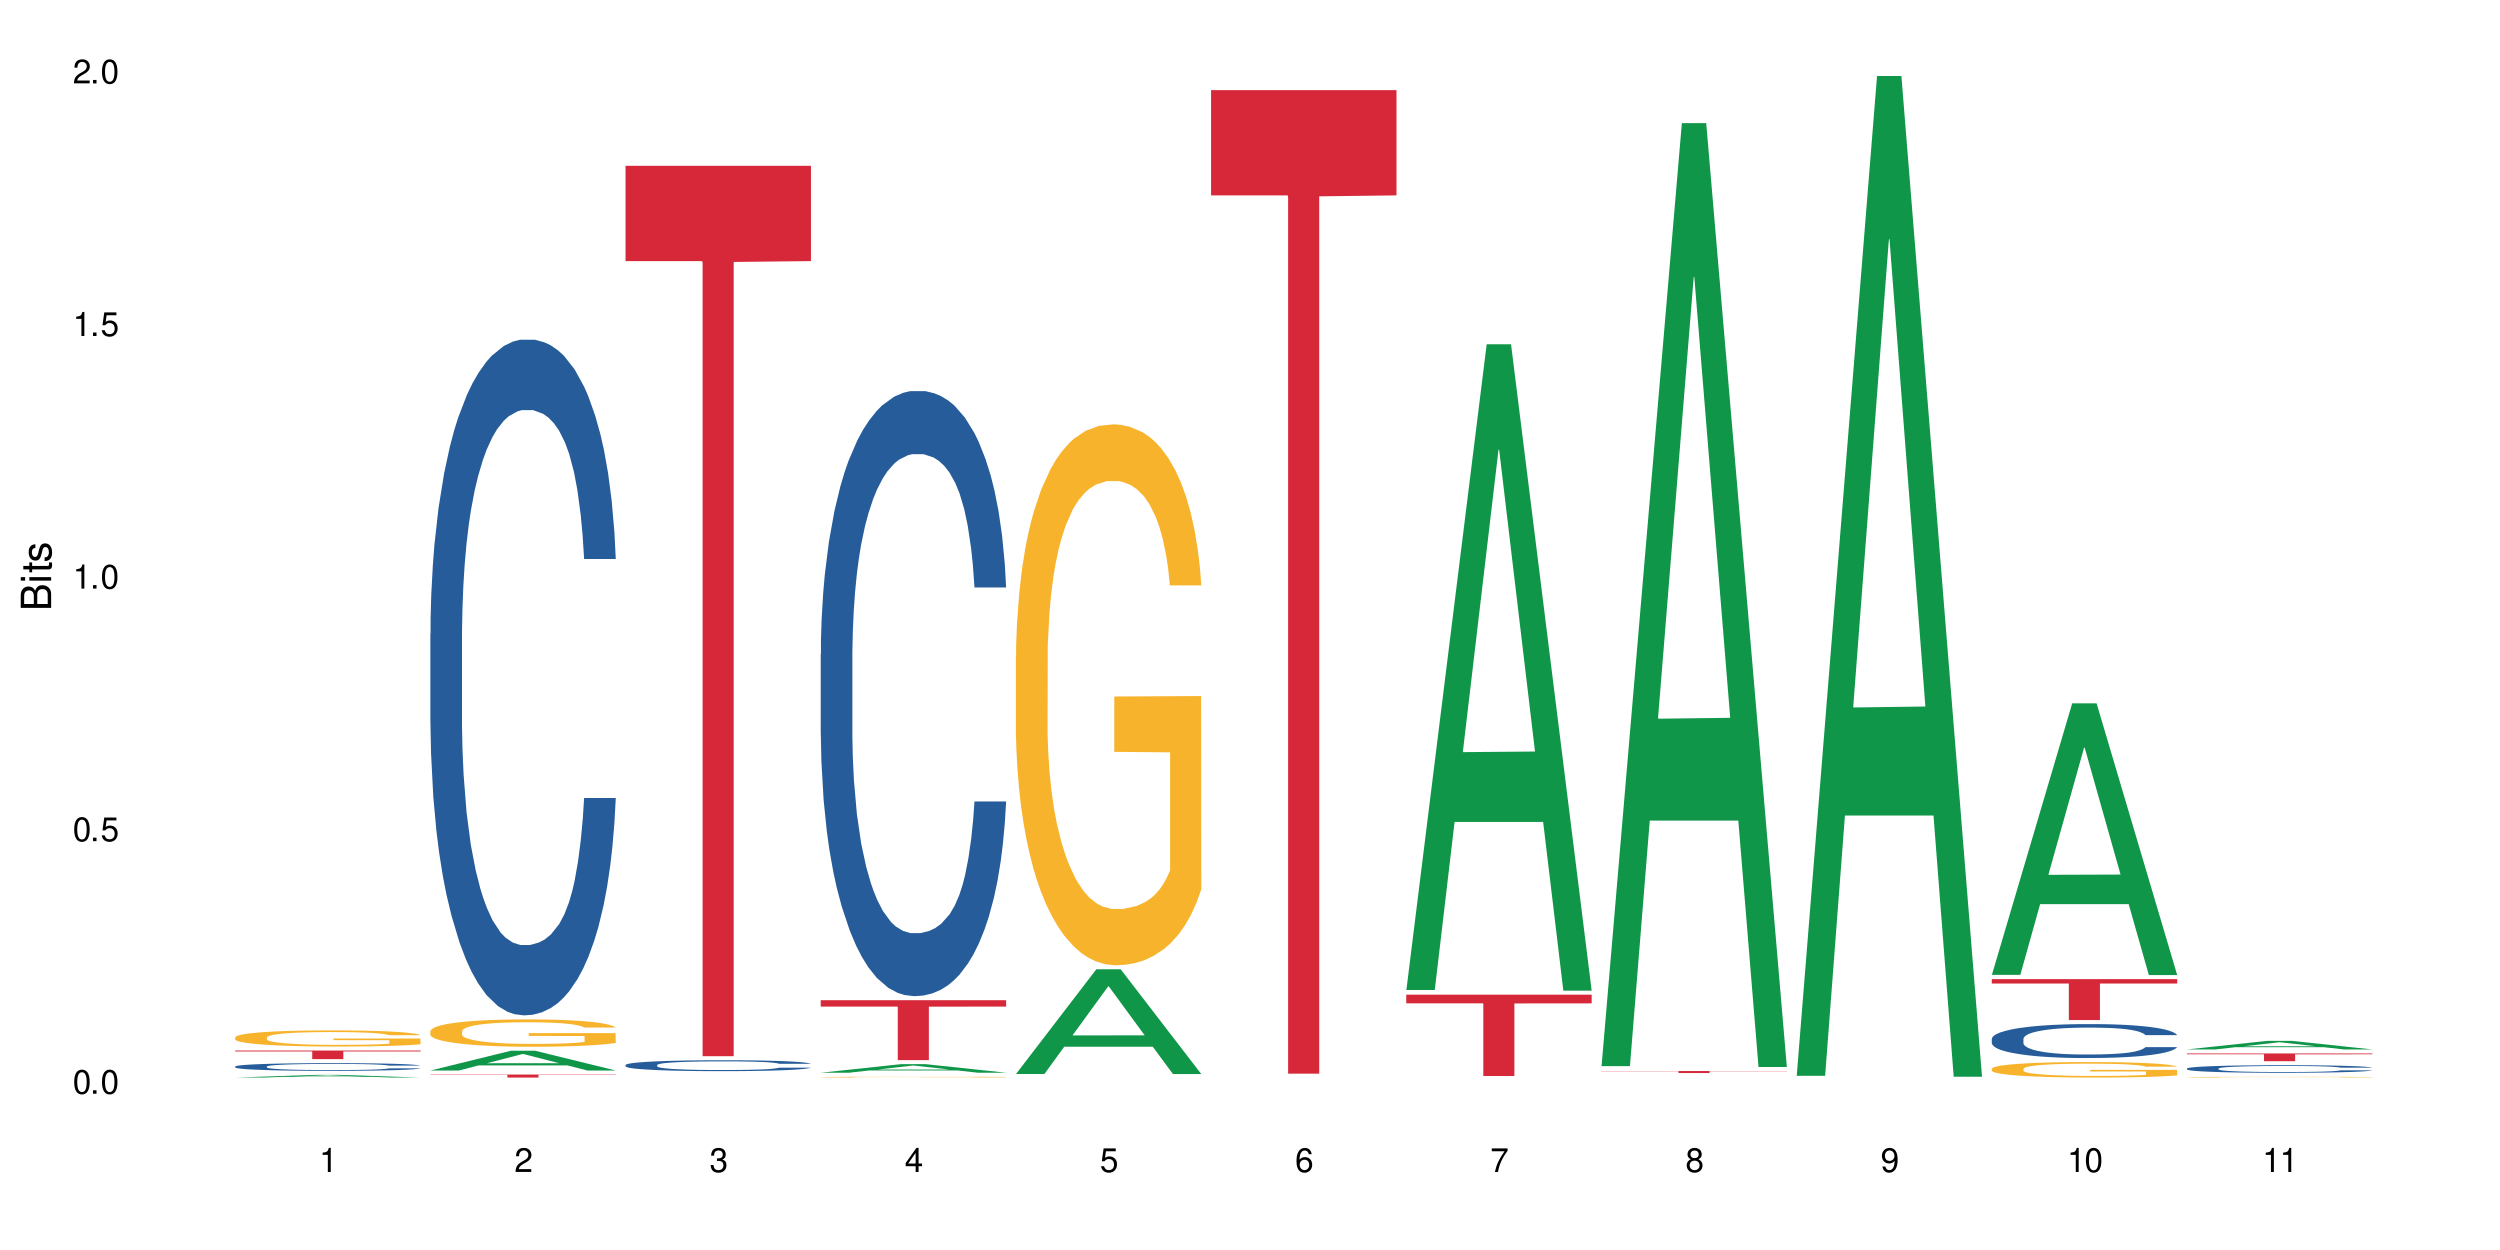 <?xml version="1.0" encoding="UTF-8"?>
<svg xmlns="http://www.w3.org/2000/svg" xmlns:xlink="http://www.w3.org/1999/xlink" width="720" height="360" viewBox="0 0 720 360">
<defs>
<g>
<g id="glyph-0-0">
</g>
<g id="glyph-0-1">
<path d="M 2.641 -6.938 C 2 -6.938 1.422 -6.656 1.078 -6.172 C 0.641 -5.562 0.406 -4.641 0.406 -3.359 C 0.406 -1.016 1.188 0.219 2.641 0.219 C 4.078 0.219 4.859 -1.016 4.859 -3.297 C 4.859 -4.641 4.656 -5.547 4.203 -6.172 C 3.844 -6.656 3.281 -6.938 2.641 -6.938 Z M 2.641 -6.188 C 3.547 -6.188 4 -5.25 4 -3.375 C 4 -1.406 3.562 -0.484 2.625 -0.484 C 1.734 -0.484 1.281 -1.438 1.281 -3.344 C 1.281 -5.25 1.734 -6.188 2.641 -6.188 Z M 2.641 -6.188 "/>
</g>
<g id="glyph-0-2">
<path d="M 1.828 -1 L 0.828 -1 L 0.828 0 L 1.828 0 Z M 1.828 -1 "/>
</g>
<g id="glyph-0-3">
<path d="M 4.562 -6.797 L 1.062 -6.797 L 0.547 -3.094 L 1.328 -3.094 C 1.719 -3.562 2.047 -3.734 2.578 -3.734 C 3.484 -3.734 4.062 -3.109 4.062 -2.094 C 4.062 -1.125 3.484 -0.531 2.578 -0.531 C 1.828 -0.531 1.375 -0.906 1.188 -1.672 L 0.328 -1.672 C 0.453 -1.109 0.547 -0.844 0.75 -0.594 C 1.125 -0.078 1.828 0.219 2.594 0.219 C 3.969 0.219 4.922 -0.781 4.922 -2.219 C 4.922 -3.562 4.031 -4.484 2.719 -4.484 C 2.25 -4.484 1.859 -4.359 1.469 -4.062 L 1.734 -5.969 L 4.562 -5.969 Z M 4.562 -6.797 "/>
</g>
<g id="glyph-0-4">
<path d="M 2.484 -4.938 L 2.484 0 L 3.328 0 L 3.328 -6.938 L 2.766 -6.938 C 2.469 -5.875 2.281 -5.734 0.984 -5.562 L 0.984 -4.938 Z M 2.484 -4.938 "/>
</g>
<g id="glyph-0-5">
<path d="M 4.859 -0.828 L 1.281 -0.828 C 1.359 -1.406 1.672 -1.781 2.5 -2.281 L 3.469 -2.828 C 4.406 -3.344 4.906 -4.062 4.906 -4.906 C 4.906 -5.484 4.672 -6.031 4.266 -6.406 C 3.859 -6.766 3.375 -6.938 2.719 -6.938 C 1.859 -6.938 1.219 -6.625 0.844 -6.031 C 0.609 -5.672 0.5 -5.234 0.484 -4.531 L 1.328 -4.531 C 1.359 -5.016 1.406 -5.281 1.531 -5.516 C 1.75 -5.938 2.188 -6.203 2.703 -6.203 C 3.469 -6.203 4.031 -5.641 4.031 -4.891 C 4.031 -4.344 3.719 -3.859 3.125 -3.516 L 2.234 -3 C 0.812 -2.172 0.406 -1.531 0.328 -0.016 L 4.859 -0.016 Z M 4.859 -0.828 "/>
</g>
<g id="glyph-0-6">
<path d="M 2.125 -3.188 L 2.578 -3.188 C 3.5 -3.188 3.984 -2.766 3.984 -1.922 C 3.984 -1.062 3.469 -0.531 2.594 -0.531 C 1.656 -0.531 1.203 -1 1.156 -2.016 L 0.312 -2.016 C 0.344 -1.453 0.438 -1.094 0.609 -0.781 C 0.953 -0.109 1.625 0.219 2.547 0.219 C 3.953 0.219 4.859 -0.625 4.859 -1.938 C 4.859 -2.828 4.516 -3.297 3.703 -3.594 C 4.344 -3.844 4.656 -4.328 4.656 -5.031 C 4.656 -6.219 3.875 -6.938 2.578 -6.938 C 1.203 -6.938 0.484 -6.172 0.453 -4.703 L 1.297 -4.703 C 1.312 -5.125 1.344 -5.359 1.453 -5.578 C 1.641 -5.969 2.062 -6.203 2.594 -6.203 C 3.344 -6.203 3.797 -5.75 3.797 -5 C 3.797 -4.516 3.609 -4.219 3.25 -4.047 C 3.016 -3.953 2.703 -3.922 2.125 -3.906 Z M 2.125 -3.188 "/>
</g>
<g id="glyph-0-7">
<path d="M 3.141 -1.672 L 3.141 0 L 3.984 0 L 3.984 -1.672 L 4.984 -1.672 L 4.984 -2.438 L 3.984 -2.438 L 3.984 -6.938 L 3.359 -6.938 L 0.266 -2.578 L 0.266 -1.672 Z M 3.141 -2.438 L 1 -2.438 L 3.141 -5.5 Z M 3.141 -2.438 "/>
</g>
<g id="glyph-0-8">
<path d="M 4.781 -5.125 C 4.609 -6.266 3.891 -6.938 2.844 -6.938 C 2.094 -6.938 1.422 -6.578 1.031 -5.953 C 0.594 -5.266 0.406 -4.422 0.406 -3.172 C 0.406 -2 0.578 -1.25 0.984 -0.641 C 1.359 -0.078 1.953 0.219 2.703 0.219 C 3.984 0.219 4.922 -0.75 4.922 -2.094 C 4.922 -3.375 4.062 -4.281 2.844 -4.281 C 2.172 -4.281 1.641 -4.031 1.281 -3.516 C 1.281 -5.234 1.828 -6.188 2.797 -6.188 C 3.391 -6.188 3.797 -5.797 3.938 -5.125 Z M 2.734 -3.531 C 3.547 -3.531 4.062 -2.953 4.062 -2.031 C 4.062 -1.156 3.484 -0.531 2.703 -0.531 C 1.922 -0.531 1.328 -1.188 1.328 -2.078 C 1.328 -2.938 1.906 -3.531 2.734 -3.531 Z M 2.734 -3.531 "/>
</g>
<g id="glyph-0-9">
<path d="M 4.984 -6.797 L 0.438 -6.797 L 0.438 -5.969 L 4.109 -5.969 C 2.5 -3.656 1.828 -2.234 1.328 0 L 2.219 0 C 2.594 -2.172 3.453 -4.047 4.984 -6.094 Z M 4.984 -6.797 "/>
</g>
<g id="glyph-0-10">
<path d="M 3.75 -3.656 C 4.469 -4.094 4.688 -4.438 4.688 -5.078 C 4.688 -6.172 3.844 -6.938 2.641 -6.938 C 1.438 -6.938 0.594 -6.172 0.594 -5.094 C 0.594 -4.438 0.812 -4.094 1.516 -3.656 C 0.734 -3.266 0.359 -2.703 0.359 -1.922 C 0.359 -0.656 1.281 0.219 2.641 0.219 C 3.984 0.219 4.922 -0.656 4.922 -1.922 C 4.922 -2.703 4.531 -3.266 3.75 -3.656 Z M 2.641 -6.188 C 3.359 -6.188 3.812 -5.75 3.812 -5.062 C 3.812 -4.406 3.344 -3.984 2.641 -3.984 C 1.922 -3.984 1.453 -4.406 1.453 -5.078 C 1.453 -5.75 1.922 -6.188 2.641 -6.188 Z M 2.641 -3.266 C 3.484 -3.266 4.062 -2.719 4.062 -1.906 C 4.062 -1.078 3.484 -0.531 2.625 -0.531 C 1.797 -0.531 1.219 -1.094 1.219 -1.906 C 1.219 -2.719 1.781 -3.266 2.641 -3.266 Z M 2.641 -3.266 "/>
</g>
<g id="glyph-0-11">
<path d="M 0.516 -1.578 C 0.672 -0.453 1.406 0.219 2.438 0.219 C 3.188 0.219 3.859 -0.141 4.266 -0.766 C 4.688 -1.453 4.891 -2.297 4.891 -3.547 C 4.891 -4.719 4.703 -5.453 4.312 -6.078 C 3.938 -6.641 3.344 -6.938 2.594 -6.938 C 1.297 -6.938 0.359 -5.969 0.359 -4.625 C 0.359 -3.344 1.234 -2.453 2.453 -2.453 C 3.094 -2.453 3.578 -2.672 4.016 -3.203 C 4 -1.484 3.469 -0.531 2.5 -0.531 C 1.906 -0.531 1.484 -0.906 1.359 -1.578 Z M 2.578 -6.203 C 3.375 -6.203 3.969 -5.531 3.969 -4.641 C 3.969 -3.797 3.391 -3.188 2.547 -3.188 C 1.734 -3.188 1.234 -3.766 1.234 -4.688 C 1.234 -5.562 1.797 -6.203 2.578 -6.203 Z M 2.578 -6.203 "/>
</g>
<g id="glyph-1-0">
</g>
<g id="glyph-1-1">
<path d="M 0 -0.953 L 0 -4.891 C 0 -5.719 -0.234 -6.344 -0.734 -6.797 C -1.188 -7.234 -1.812 -7.469 -2.5 -7.469 C -3.547 -7.469 -4.188 -7 -4.625 -5.875 C -4.984 -6.688 -5.625 -7.094 -6.531 -7.094 C -7.172 -7.094 -7.734 -6.859 -8.141 -6.391 C -8.562 -5.922 -8.75 -5.344 -8.75 -4.5 L -8.75 -0.953 Z M -4.984 -2.062 L -7.766 -2.062 L -7.766 -4.219 C -7.766 -4.844 -7.688 -5.203 -7.453 -5.5 C -7.219 -5.812 -6.859 -5.969 -6.375 -5.969 C -5.891 -5.969 -5.531 -5.812 -5.297 -5.5 C -5.062 -5.203 -4.984 -4.844 -4.984 -4.219 Z M -0.984 -2.062 L -4 -2.062 L -4 -4.781 C -4 -5.766 -3.438 -6.359 -2.484 -6.359 C -1.547 -6.359 -0.984 -5.766 -0.984 -4.781 Z M -0.984 -2.062 "/>
</g>
<g id="glyph-1-2">
<path d="M -6.281 -1.797 L -6.281 -0.797 L 0 -0.797 L 0 -1.797 Z M -8.75 -1.797 L -8.75 -0.797 L -7.484 -0.797 L -7.484 -1.797 Z M -8.75 -1.797 "/>
</g>
<g id="glyph-1-3">
<path d="M -6.281 -3.047 L -6.281 -2.016 L -8.016 -2.016 L -8.016 -1.016 L -6.281 -1.016 L -6.281 -0.172 L -5.469 -0.172 L -5.469 -1.016 L -0.719 -1.016 C -0.078 -1.016 0.281 -1.453 0.281 -2.234 C 0.281 -2.5 0.25 -2.719 0.188 -3.047 L -0.641 -3.047 C -0.609 -2.906 -0.594 -2.766 -0.594 -2.562 C -0.594 -2.141 -0.719 -2.016 -1.156 -2.016 L -5.469 -2.016 L -5.469 -3.047 Z M -6.281 -3.047 "/>
</g>
<g id="glyph-1-4">
<path d="M -4.531 -5.25 C -5.766 -5.25 -6.469 -4.422 -6.469 -2.969 C -6.469 -1.516 -5.719 -0.562 -4.547 -0.562 C -3.562 -0.562 -3.094 -1.062 -2.734 -2.562 L -2.516 -3.484 C -2.344 -4.188 -2.094 -4.469 -1.641 -4.469 C -1.047 -4.469 -0.641 -3.875 -0.641 -3 C -0.641 -2.453 -0.797 -2 -1.062 -1.75 C -1.25 -1.594 -1.422 -1.531 -1.875 -1.469 L -1.875 -0.406 C -0.422 -0.453 0.281 -1.266 0.281 -2.922 C 0.281 -4.5 -0.5 -5.516 -1.719 -5.516 C -2.656 -5.516 -3.172 -4.984 -3.469 -3.734 L -3.703 -2.766 C -3.891 -1.953 -4.156 -1.609 -4.594 -1.609 C -5.188 -1.609 -5.547 -2.125 -5.547 -2.938 C -5.547 -3.75 -5.203 -4.172 -4.531 -4.203 Z M -4.531 -5.25 "/>
</g>
</g>
</defs>
<rect x="-72" y="-36" width="864" height="432" fill="rgb(100%, 100%, 100%)" fill-opacity="1"/>
<path fill-rule="nonzero" fill="rgb(6.275%, 58.824%, 28.235%)" fill-opacity="1" d="M 67.73 310.336 L 67.789 310.336 L 90.895 309.562 L 97.91 309.562 L 121.133 310.336 L 112.973 310.336 L 107.152 310.137 L 81.652 310.137 L 75.945 310.336 L 67.73 310.336 L 84.105 310.051 L 104.816 310.051 L 94.488 309.688 L 94.375 309.688 L 94.262 309.691 L 84.047 310.051 L 84.105 310.051 Z M 67.73 310.336 "/>
<path fill-rule="nonzero" fill="rgb(14.51%, 36.078%, 60%)" fill-opacity="1" d="M 67.73 307.148 L 67.797 307.148 L 67.797 307.098 L 67.992 307.02 L 68.449 306.926 L 68.902 306.855 L 70.074 306.738 L 71.703 306.621 L 73.398 306.531 L 74.633 306.48 L 75.742 306.438 L 78.281 306.363 L 79.91 306.324 L 81.668 306.293 L 83.816 306.258 L 85.379 306.238 L 88.895 306.203 L 91.5 306.191 L 93.52 306.184 L 97.883 306.184 L 100.488 306.191 L 102.375 306.203 L 104.461 306.219 L 106.219 306.238 L 109.281 306.281 L 112.016 306.336 L 113.254 306.371 L 115.207 306.434 L 116.703 306.492 L 117.746 306.547 L 118.918 306.621 L 119.961 306.715 L 120.742 306.816 L 121.133 306.902 L 112.016 306.902 L 111.559 306.824 L 111.039 306.762 L 110.062 306.676 L 109.086 306.617 L 107.715 306.559 L 106.48 306.52 L 104.785 306.48 L 103.289 306.457 L 101.727 306.438 L 100.227 306.426 L 97.363 306.414 L 94.039 306.414 L 92.805 306.418 L 90.262 306.434 L 88.895 306.449 L 86.941 306.477 L 85.574 306.504 L 83.945 306.543 L 82.84 306.578 L 81.473 306.633 L 80.496 306.68 L 79.387 306.746 L 78.738 306.797 L 78.152 306.852 L 77.629 306.922 L 77.238 306.992 L 76.977 307.066 L 76.848 307.141 L 76.848 307.453 L 76.977 307.527 L 77.305 307.613 L 78.152 307.734 L 79.387 307.844 L 80.82 307.93 L 82.188 307.988 L 82.969 308.016 L 84.012 308.051 L 85.641 308.09 L 87.984 308.133 L 89.352 308.148 L 91.438 308.164 L 93.586 308.172 L 96.449 308.172 L 98.988 308.164 L 100.684 308.152 L 102.441 308.137 L 104.852 308.102 L 106.348 308.07 L 107.652 308.031 L 108.629 307.992 L 109.281 307.961 L 110.258 307.898 L 111.039 307.828 L 111.625 307.758 L 112.016 307.688 L 121.133 307.688 L 120.742 307.77 L 120.156 307.848 L 119.57 307.906 L 118.656 307.98 L 117.613 308.043 L 116.117 308.113 L 114.879 308.16 L 113.254 308.211 L 111.754 308.25 L 110.125 308.281 L 107.715 308.324 L 106.152 308.344 L 104.461 308.363 L 102.441 308.379 L 99.902 308.395 L 97.168 308.402 L 94.625 308.402 L 91.891 308.398 L 89.871 308.391 L 87.203 308.371 L 83.883 308.336 L 81.473 308.297 L 79.582 308.258 L 77.957 308.219 L 76.133 308.164 L 73.789 308.074 L 72.355 308.004 L 71.379 307.949 L 70.27 307.871 L 69.488 307.797 L 68.578 307.684 L 67.926 307.539 L 67.73 307.43 Z M 67.73 307.148 "/>
<path fill-rule="nonzero" fill="rgb(96.863%, 70.196%, 16.863%)" fill-opacity="1" d="M 67.73 298.746 L 67.797 298.742 L 67.797 298.656 L 68.055 298.465 L 68.707 298.203 L 69.555 297.984 L 70.465 297.816 L 71.051 297.727 L 72.027 297.598 L 72.875 297.508 L 75.023 297.316 L 77.762 297.137 L 79.258 297.059 L 80.949 296.988 L 83.359 296.906 L 84.469 296.879 L 87.855 296.809 L 91.695 296.766 L 95.93 296.754 L 97.883 296.758 L 100.555 296.777 L 104.199 296.824 L 106.285 296.863 L 107.91 296.906 L 109.605 296.961 L 111.688 297.047 L 113.645 297.148 L 115.207 297.25 L 116.77 297.379 L 118.07 297.516 L 119.18 297.664 L 120.156 297.84 L 120.742 297.988 L 121.133 298.137 L 112.078 298.137 L 111.559 297.988 L 110.973 297.875 L 109.996 297.734 L 109.02 297.633 L 108.043 297.551 L 106.219 297.441 L 104.656 297.375 L 102.703 297.316 L 100.812 297.277 L 98.664 297.25 L 97.363 297.242 L 93.91 297.242 L 90.785 297.273 L 88.961 297.305 L 87.66 297.34 L 85.836 297.402 L 84.727 297.453 L 84.078 297.488 L 82.125 297.621 L 80.82 297.738 L 80.105 297.82 L 79.191 297.945 L 78.543 298.062 L 77.824 298.23 L 77.434 298.359 L 76.914 298.648 L 76.848 299.41 L 77.043 299.574 L 77.434 299.746 L 77.957 299.898 L 78.738 300.059 L 79.52 300.184 L 80.887 300.348 L 82.059 300.461 L 82.969 300.531 L 84.727 300.645 L 85.445 300.684 L 87.137 300.762 L 88.895 300.82 L 91.047 300.871 L 92.672 300.895 L 95.277 300.918 L 98.598 300.918 L 102.508 300.891 L 104.98 300.859 L 106.676 300.824 L 107.781 300.793 L 109.148 300.746 L 110.125 300.707 L 111.039 300.66 L 112.145 300.586 L 112.145 299.574 L 96.059 299.566 L 96.059 299.094 L 121.066 299.09 L 121.133 300.746 L 119.766 300.863 L 118.07 300.973 L 116.441 301.059 L 114.75 301.129 L 112.34 301.211 L 110.387 301.262 L 107.391 301.32 L 104.656 301.359 L 101.789 301.383 L 99.25 301.398 L 96.254 301.402 L 93.586 301.395 L 90.719 301.367 L 88.441 301.332 L 86.355 301.293 L 84.273 301.234 L 81.668 301.148 L 79.973 301.074 L 78.215 300.984 L 76.457 300.879 L 74.895 300.766 L 73.852 300.676 L 72.812 300.574 L 71.703 300.445 L 70.66 300.301 L 69.879 300.172 L 69.164 300.023 L 68.645 299.883 L 68.121 299.691 L 67.859 299.539 L 67.73 299.406 Z M 67.73 298.746 "/>
<path fill-rule="nonzero" fill="rgb(83.922%, 15.686%, 22.353%)" fill-opacity="1" d="M 67.73 302.559 L 121.133 302.559 L 121.133 302.824 L 98.875 302.824 L 98.875 305.023 L 89.922 305.023 L 89.922 302.828 L 89.793 302.824 L 67.73 302.824 Z M 67.73 302.559 "/>
<path fill-rule="nonzero" fill="rgb(6.275%, 58.824%, 28.235%)" fill-opacity="1" d="M 123.941 308.309 L 124 308.305 L 147.105 302.621 L 154.125 302.621 L 177.344 308.312 L 169.184 308.312 L 163.367 306.828 L 137.863 306.828 L 132.156 308.309 L 123.941 308.309 L 140.316 306.211 L 161.027 306.207 L 150.699 303.551 L 150.586 303.547 L 150.473 303.562 L 140.258 306.207 L 140.316 306.211 Z M 123.941 308.309 "/>
<path fill-rule="nonzero" fill="rgb(14.51%, 36.078%, 60%)" fill-opacity="1" d="M 123.941 182.512 L 124.008 182.336 L 124.008 178.066 L 124.203 171.309 L 124.66 162.77 L 125.113 156.898 L 126.285 146.406 L 127.914 136.27 L 129.609 128.441 L 130.844 123.816 L 131.953 120.262 L 134.492 113.68 L 136.121 110.301 L 137.879 107.277 L 140.027 104.254 L 141.59 102.477 L 145.109 99.629 L 147.711 98.383 L 149.73 97.852 L 154.094 97.852 L 156.699 98.562 L 158.59 99.449 L 160.672 100.875 L 162.43 102.477 L 165.492 106.387 L 168.227 111.367 L 169.465 114.215 L 171.418 119.727 L 172.914 125.062 L 173.957 129.688 L 175.129 136.27 L 176.172 144.273 L 176.953 153.344 L 177.344 160.992 L 168.227 160.992 L 167.77 153.875 L 167.25 148.363 L 166.273 141.07 L 165.297 135.914 L 163.93 130.754 L 162.691 127.375 L 160.996 123.996 L 159.5 121.863 L 157.938 120.262 L 156.438 119.195 L 153.574 118.125 L 150.254 118.125 L 149.016 118.48 L 146.477 119.906 L 145.109 121.148 L 143.152 123.641 L 141.785 125.953 L 140.156 129.508 L 139.051 132.535 L 137.684 137.156 L 136.707 141.25 L 135.598 147.117 L 134.949 151.562 L 134.363 156.543 L 133.84 162.414 L 133.449 168.641 L 133.191 175.219 L 133.059 181.621 L 133.059 209.191 L 133.191 215.594 L 133.516 223.066 L 134.363 233.914 L 135.598 243.34 L 137.031 250.812 L 138.398 256.148 L 139.18 258.637 L 140.223 261.48 L 141.852 265.039 L 144.195 268.598 L 145.562 270.02 L 147.648 271.441 L 149.797 272.152 L 152.66 272.152 L 155.203 271.441 L 156.895 270.555 L 158.652 269.129 L 161.062 266.105 L 162.559 263.262 L 163.863 259.883 L 164.84 256.504 L 165.492 253.656 L 166.469 248.145 L 167.25 242.094 L 167.836 235.871 L 168.227 229.824 L 177.344 229.824 L 176.953 236.938 L 176.367 243.875 L 175.781 249.031 L 174.867 255.258 L 173.828 260.77 L 172.328 266.996 L 171.09 271.086 L 169.465 275.535 L 167.965 278.914 L 166.336 281.938 L 163.93 285.492 L 162.363 287.273 L 160.672 288.871 L 158.652 290.297 L 156.113 291.539 L 153.379 292.254 L 150.84 292.43 L 148.102 292.074 L 146.086 291.363 L 143.414 289.762 L 140.094 286.562 L 137.684 283.18 L 135.793 279.801 L 134.168 276.246 L 132.344 271.441 L 130 263.617 L 128.566 257.57 L 127.59 252.59 L 126.48 245.652 L 125.699 239.426 L 124.789 229.469 L 124.137 216.84 L 123.941 207.059 Z M 123.941 182.512 "/>
<path fill-rule="nonzero" fill="rgb(96.863%, 70.196%, 16.863%)" fill-opacity="1" d="M 123.941 296.961 L 124.008 296.953 L 124.008 296.809 L 124.27 296.484 L 124.918 296.039 L 125.766 295.672 L 126.676 295.387 L 127.266 295.234 L 128.242 295.02 L 129.086 294.863 L 131.234 294.539 L 133.973 294.234 L 135.469 294.105 L 137.164 293.984 L 139.57 293.848 L 140.68 293.797 L 144.066 293.684 L 147.906 293.609 L 152.141 293.59 L 154.094 293.598 L 156.766 293.625 L 160.41 293.703 L 162.496 293.777 L 164.125 293.848 L 165.816 293.941 L 167.902 294.086 L 169.855 294.258 L 171.418 294.43 L 172.98 294.645 L 174.281 294.875 L 175.391 295.129 L 176.367 295.43 L 176.953 295.68 L 177.344 295.934 L 168.293 295.934 L 167.77 295.68 L 167.184 295.488 L 166.207 295.25 L 165.23 295.078 L 164.254 294.941 L 162.43 294.754 L 160.867 294.637 L 158.914 294.539 L 157.023 294.473 L 154.875 294.43 L 153.574 294.414 L 150.121 294.414 L 146.996 294.465 L 145.172 294.523 L 143.871 294.582 L 142.047 294.688 L 140.941 294.773 L 140.289 294.832 L 138.336 295.055 L 137.031 295.258 L 136.316 295.395 L 135.402 295.609 L 134.754 295.805 L 134.035 296.09 L 133.645 296.305 L 133.125 296.797 L 133.059 298.09 L 133.254 298.363 L 133.645 298.656 L 134.168 298.918 L 134.949 299.191 L 135.73 299.398 L 137.098 299.68 L 138.27 299.867 L 139.18 299.988 L 140.941 300.184 L 141.656 300.246 L 143.348 300.375 L 145.109 300.477 L 147.258 300.562 L 148.883 300.605 L 151.488 300.641 L 154.812 300.641 L 158.719 300.598 L 161.191 300.543 L 162.887 300.484 L 163.992 300.434 L 165.359 300.355 L 166.336 300.281 L 167.25 300.203 L 168.355 300.082 L 168.355 298.363 L 152.27 298.355 L 152.27 297.551 L 177.277 297.543 L 177.344 300.355 L 175.977 300.547 L 174.281 300.734 L 172.656 300.879 L 170.961 301 L 168.551 301.137 L 166.598 301.227 L 163.602 301.324 L 160.867 301.391 L 158 301.434 L 155.461 301.453 L 152.465 301.461 L 149.797 301.449 L 146.93 301.406 L 144.652 301.348 L 142.566 301.273 L 140.484 301.18 L 137.879 301.031 L 136.188 300.91 L 134.426 300.758 L 132.668 300.578 L 131.105 300.383 L 130.062 300.23 L 129.023 300.059 L 127.914 299.844 L 126.871 299.602 L 126.09 299.375 L 125.375 299.125 L 124.855 298.887 L 124.332 298.562 L 124.074 298.305 L 123.941 298.082 Z M 123.941 296.961 "/>
<path fill-rule="nonzero" fill="rgb(83.922%, 15.686%, 22.353%)" fill-opacity="1" d="M 123.941 309.473 L 177.344 309.473 L 177.344 309.566 L 155.086 309.566 L 155.086 310.336 L 146.133 310.336 L 146.133 309.566 L 123.941 309.566 Z M 123.941 309.473 "/>
<path fill-rule="nonzero" fill="rgb(14.51%, 36.078%, 60%)" fill-opacity="1" d="M 180.152 306.719 L 180.219 306.715 L 180.219 306.645 L 180.414 306.535 L 180.871 306.398 L 181.324 306.305 L 182.5 306.133 L 184.125 305.969 L 185.82 305.844 L 187.059 305.77 L 188.164 305.711 L 190.703 305.605 L 192.332 305.551 L 194.09 305.5 L 196.238 305.453 L 197.801 305.422 L 201.32 305.379 L 203.922 305.355 L 205.941 305.348 L 210.305 305.348 L 212.91 305.359 L 214.801 305.375 L 216.883 305.398 L 218.641 305.422 L 221.703 305.488 L 224.438 305.566 L 225.676 305.613 L 227.629 305.703 L 229.125 305.789 L 230.168 305.863 L 231.34 305.969 L 232.383 306.098 L 233.164 306.246 L 233.555 306.367 L 224.438 306.367 L 223.98 306.254 L 223.461 306.164 L 222.484 306.047 L 221.508 305.965 L 220.141 305.879 L 218.902 305.824 L 217.207 305.77 L 215.711 305.738 L 214.148 305.711 L 212.648 305.691 L 209.785 305.676 L 206.465 305.676 L 205.227 305.684 L 202.688 305.703 L 201.32 305.727 L 199.363 305.766 L 197.996 305.801 L 196.371 305.859 L 195.262 305.91 L 193.895 305.984 L 192.918 306.051 L 191.812 306.145 L 191.16 306.215 L 190.574 306.297 L 190.051 306.391 L 189.66 306.492 L 189.402 306.598 L 189.27 306.703 L 189.27 307.148 L 189.402 307.25 L 189.727 307.371 L 190.574 307.547 L 191.812 307.699 L 193.242 307.82 L 194.609 307.906 L 195.395 307.945 L 196.434 307.992 L 198.062 308.051 L 200.406 308.109 L 201.773 308.133 L 203.859 308.152 L 206.008 308.164 L 208.875 308.164 L 211.414 308.152 L 213.105 308.141 L 214.863 308.117 L 217.273 308.066 L 218.773 308.023 L 220.074 307.969 L 221.051 307.914 L 221.703 307.867 L 222.68 307.777 L 223.461 307.68 L 224.047 307.578 L 224.438 307.48 L 233.555 307.48 L 233.164 307.598 L 232.578 307.707 L 231.992 307.793 L 231.082 307.895 L 230.039 307.98 L 228.539 308.082 L 227.305 308.148 L 225.676 308.219 L 224.176 308.273 L 222.551 308.324 L 220.141 308.383 L 218.578 308.41 L 216.883 308.438 L 214.863 308.457 L 212.324 308.48 L 209.59 308.492 L 207.051 308.492 L 204.316 308.488 L 202.297 308.477 L 199.625 308.449 L 196.305 308.398 L 193.895 308.344 L 192.008 308.289 L 190.379 308.23 L 188.555 308.152 L 186.211 308.027 L 184.777 307.93 L 183.801 307.848 L 182.695 307.738 L 181.914 307.637 L 181 307.477 L 180.348 307.273 L 180.152 307.113 Z M 180.152 306.719 "/>
<path fill-rule="nonzero" fill="rgb(83.922%, 15.686%, 22.353%)" fill-opacity="1" d="M 180.152 47.75 L 233.555 47.75 L 233.555 75.199 L 211.301 75.441 L 211.301 304.191 L 202.344 304.191 L 202.344 75.68 L 202.215 75.199 L 180.152 75.199 Z M 180.152 47.75 "/>
<path fill-rule="nonzero" fill="rgb(6.275%, 58.824%, 28.235%)" fill-opacity="1" d="M 236.367 308.941 L 236.422 308.938 L 259.527 306.473 L 266.547 306.473 L 289.766 308.941 L 281.609 308.941 L 275.789 308.297 L 250.285 308.297 L 244.582 308.941 L 236.367 308.941 L 252.738 308.031 L 273.449 308.027 L 263.121 306.875 L 263.008 306.875 L 262.895 306.879 L 252.684 308.027 L 252.738 308.031 Z M 236.367 308.941 "/>
<path fill-rule="nonzero" fill="rgb(14.51%, 36.078%, 60%)" fill-opacity="1" d="M 236.367 188.461 L 236.43 188.301 L 236.43 184.48 L 236.625 178.426 L 237.082 170.781 L 237.539 165.523 L 238.711 156.129 L 240.34 147.051 L 242.031 140.039 L 243.27 135.898 L 244.375 132.715 L 246.914 126.82 L 248.543 123.793 L 250.301 121.086 L 252.449 118.379 L 254.016 116.785 L 257.531 114.238 L 260.137 113.125 L 262.152 112.645 L 266.516 112.645 L 269.121 113.281 L 271.012 114.078 L 273.094 115.352 L 274.852 116.785 L 277.914 120.289 L 280.648 124.75 L 281.887 127.297 L 283.84 132.238 L 285.34 137.016 L 286.379 141.156 L 287.551 147.051 L 288.594 154.215 L 289.375 162.34 L 289.766 169.188 L 280.648 169.188 L 280.191 162.816 L 279.672 157.879 L 278.695 151.352 L 277.719 146.73 L 276.352 142.113 L 275.113 139.086 L 273.422 136.059 L 271.922 134.148 L 270.359 132.715 L 268.863 131.758 L 265.996 130.805 L 262.676 130.805 L 261.438 131.121 L 258.898 132.395 L 257.531 133.512 L 255.578 135.742 L 254.211 137.812 L 252.582 140.996 L 251.473 143.703 L 250.105 147.844 L 249.129 151.508 L 248.023 156.766 L 247.371 160.746 L 246.785 165.207 L 246.266 170.461 L 245.875 176.039 L 245.613 181.93 L 245.484 187.664 L 245.484 212.352 L 245.613 218.086 L 245.938 224.777 L 246.785 234.492 L 248.023 242.934 L 249.457 249.625 L 250.824 254.402 L 251.605 256.633 L 252.645 259.18 L 254.273 262.367 L 256.617 265.551 L 257.984 266.824 L 260.07 268.102 L 262.219 268.738 L 265.086 268.738 L 267.625 268.102 L 269.316 267.305 L 271.074 266.027 L 273.484 263.32 L 274.984 260.773 L 276.285 257.746 L 277.262 254.719 L 277.914 252.172 L 278.891 247.234 L 279.672 241.82 L 280.258 236.246 L 280.648 230.828 L 289.766 230.828 L 289.375 237.199 L 288.789 243.41 L 288.203 248.031 L 287.293 253.605 L 286.25 258.543 L 284.75 264.117 L 283.516 267.781 L 281.887 271.762 L 280.387 274.789 L 278.762 277.496 L 276.352 280.684 L 274.789 282.273 L 273.094 283.707 L 271.074 284.984 L 268.535 286.098 L 265.801 286.734 L 263.262 286.895 L 260.527 286.574 L 258.508 285.938 L 255.836 284.504 L 252.516 281.637 L 250.105 278.613 L 248.219 275.586 L 246.59 272.398 L 244.766 268.102 L 242.422 261.09 L 240.988 255.676 L 240.012 251.215 L 238.906 245.004 L 238.125 239.43 L 237.211 230.512 L 236.562 219.203 L 236.367 210.441 Z M 236.367 188.461 "/>
<path fill-rule="nonzero" fill="rgb(96.863%, 70.196%, 16.863%)" fill-opacity="1" d="M 236.367 310.203 L 236.43 310.203 L 236.43 310.199 L 236.691 310.188 L 237.344 310.176 L 238.188 310.164 L 239.102 310.156 L 239.688 310.152 L 240.664 310.145 L 241.512 310.141 L 243.66 310.129 L 246.395 310.121 L 247.891 310.117 L 249.586 310.113 L 251.996 310.109 L 253.102 310.105 L 256.488 310.105 L 260.332 310.102 L 269.188 310.102 L 272.836 310.105 L 274.918 310.105 L 276.547 310.109 L 278.238 310.113 L 280.324 310.117 L 282.277 310.121 L 283.84 310.125 L 285.402 310.133 L 286.707 310.141 L 287.812 310.148 L 288.789 310.156 L 289.375 310.164 L 289.766 310.172 L 280.715 310.172 L 280.191 310.164 L 279.605 310.156 L 278.629 310.152 L 277.652 310.145 L 276.676 310.141 L 274.852 310.137 L 273.289 310.133 L 271.336 310.129 L 269.449 310.129 L 267.301 310.125 L 262.543 310.125 L 259.418 310.129 L 256.293 310.129 L 254.469 310.133 L 253.363 310.137 L 252.711 310.137 L 250.758 310.145 L 249.457 310.152 L 248.738 310.156 L 247.828 310.16 L 247.176 310.168 L 246.461 310.176 L 246.07 310.184 L 245.547 310.199 L 245.484 310.238 L 245.68 310.246 L 246.07 310.254 L 246.59 310.262 L 248.152 310.277 L 249.52 310.285 L 250.691 310.289 L 251.605 310.293 L 253.363 310.301 L 254.078 310.301 L 255.773 310.305 L 257.531 310.309 L 259.68 310.312 L 271.141 310.312 L 273.617 310.309 L 276.418 310.309 L 277.785 310.305 L 278.762 310.301 L 279.672 310.301 L 280.781 310.297 L 280.781 310.246 L 264.695 310.246 L 264.695 310.219 L 289.699 310.219 L 289.766 310.305 L 288.398 310.309 L 286.707 310.316 L 285.078 310.32 L 283.383 310.324 L 280.977 310.328 L 279.02 310.332 L 276.023 310.332 L 273.289 310.336 L 257.074 310.336 L 254.992 310.332 L 252.906 310.328 L 250.301 310.324 L 248.609 310.32 L 245.094 310.312 L 243.527 310.305 L 242.488 310.301 L 241.445 310.297 L 240.34 310.289 L 239.297 310.281 L 238.516 310.273 L 237.797 310.266 L 237.277 310.262 L 236.758 310.25 L 236.496 310.242 L 236.367 310.234 Z M 236.367 310.203 "/>
<path fill-rule="nonzero" fill="rgb(83.922%, 15.686%, 22.353%)" fill-opacity="1" d="M 236.367 288.055 L 289.766 288.055 L 289.766 289.902 L 267.512 289.918 L 267.512 305.312 L 258.555 305.312 L 258.555 289.934 L 258.426 289.902 L 236.367 289.902 Z M 236.367 288.055 "/>
<path fill-rule="nonzero" fill="rgb(6.275%, 58.824%, 28.235%)" fill-opacity="1" d="M 292.578 309.312 L 292.633 309.281 L 315.738 279.156 L 322.758 279.156 L 345.977 309.34 L 337.82 309.34 L 332 301.461 L 306.496 301.461 L 300.793 309.312 L 292.578 309.312 L 308.949 298.203 L 329.66 298.172 L 319.336 284.086 L 319.219 284.059 L 319.105 284.145 L 308.895 298.172 L 308.949 298.203 Z M 292.578 309.312 "/>
<path fill-rule="nonzero" fill="rgb(96.863%, 70.196%, 16.863%)" fill-opacity="1" d="M 292.578 188.93 L 292.641 188.789 L 292.641 185.945 L 292.902 179.539 L 293.555 170.719 L 294.398 163.465 L 295.312 157.773 L 295.898 154.785 L 296.875 150.516 L 297.723 147.387 L 299.871 140.984 L 302.605 135.008 L 304.105 132.445 L 305.797 130.027 L 308.207 127.324 L 309.312 126.328 L 312.699 124.051 L 316.543 122.629 L 320.773 122.203 L 322.73 122.344 L 325.398 122.914 L 329.047 124.48 L 331.129 125.902 L 332.758 127.324 L 334.449 129.176 L 336.535 132.02 L 338.488 135.434 L 340.051 138.848 L 341.613 143.117 L 342.918 147.672 L 344.023 152.648 L 345 158.625 L 345.586 163.605 L 345.977 168.586 L 336.926 168.586 L 336.406 163.605 L 335.82 159.766 L 334.84 155.07 L 333.863 151.652 L 332.887 148.949 L 331.066 145.25 L 329.5 142.977 L 327.547 140.984 L 325.66 139.703 L 323.512 138.848 L 322.207 138.566 L 318.758 138.566 L 315.629 139.559 L 313.809 140.699 L 312.504 141.836 L 310.68 143.973 L 309.574 145.68 L 308.922 146.816 L 306.969 151.227 L 305.668 155.211 L 304.949 157.914 L 304.039 162.184 L 303.387 166.023 L 302.672 171.715 L 302.281 175.984 L 301.758 185.66 L 301.695 211.27 L 301.891 216.676 L 302.281 222.508 L 302.801 227.633 L 303.582 233.039 L 304.363 237.164 L 305.73 242.711 L 306.902 246.414 L 307.816 248.832 L 309.574 252.672 L 310.289 253.953 L 311.984 256.516 L 313.742 258.504 L 315.891 260.215 L 317.52 261.066 L 320.125 261.777 L 323.445 261.777 L 327.352 260.926 L 329.828 259.785 L 331.52 258.648 L 332.629 257.652 L 333.996 256.086 L 334.973 254.664 L 335.883 253.098 L 336.992 250.68 L 336.992 216.676 L 320.906 216.535 L 320.906 200.598 L 345.914 200.457 L 345.977 256.086 L 344.609 259.93 L 342.918 263.629 L 341.289 266.473 L 339.598 268.891 L 337.188 271.594 L 335.234 273.305 L 332.238 275.293 L 329.5 276.574 L 326.637 277.43 L 324.098 277.855 L 321.102 278 L 318.43 277.715 L 315.566 276.859 L 313.285 275.723 L 311.203 274.297 L 309.117 272.449 L 306.512 269.461 L 304.82 267.043 L 303.062 264.055 L 301.305 260.496 L 299.742 256.656 L 298.699 253.668 L 297.656 250.254 L 296.551 245.984 L 295.508 241.148 L 294.727 236.738 L 294.008 231.758 L 293.488 227.062 L 292.969 220.66 L 292.707 215.539 L 292.578 211.125 Z M 292.578 188.93 "/>
<path fill-rule="nonzero" fill="rgb(83.922%, 15.686%, 22.353%)" fill-opacity="1" d="M 348.789 25.957 L 402.188 25.957 L 402.188 56.273 L 379.934 56.543 L 379.934 309.207 L 370.98 309.207 L 370.98 56.809 L 370.848 56.273 L 348.789 56.273 Z M 348.789 25.957 "/>
<path fill-rule="nonzero" fill="rgb(6.275%, 58.824%, 28.235%)" fill-opacity="1" d="M 405 285.129 L 405.059 284.953 L 428.164 99.152 L 435.18 99.152 L 458.402 285.305 L 450.242 285.305 L 444.422 236.711 L 418.922 236.711 L 413.215 285.129 L 405 285.129 L 421.375 216.613 L 442.082 216.438 L 431.758 129.566 L 431.645 129.391 L 431.527 129.918 L 421.316 216.438 L 421.375 216.613 Z M 405 285.129 "/>
<path fill-rule="nonzero" fill="rgb(83.922%, 15.686%, 22.353%)" fill-opacity="1" d="M 405 286.461 L 458.402 286.461 L 458.402 288.969 L 436.145 288.992 L 436.145 309.891 L 427.191 309.891 L 427.191 289.016 L 427.062 288.969 L 405 288.969 Z M 405 286.461 "/>
<path fill-rule="nonzero" fill="rgb(6.275%, 58.824%, 28.235%)" fill-opacity="1" d="M 461.211 307.043 L 461.27 306.785 L 484.375 35.457 L 491.391 35.457 L 514.613 307.297 L 506.453 307.297 L 500.633 236.34 L 475.133 236.34 L 469.426 307.043 L 461.211 307.043 L 477.586 206.984 L 498.297 206.73 L 487.969 79.871 L 487.855 79.617 L 487.742 80.383 L 477.527 206.73 L 477.586 206.984 Z M 461.211 307.043 "/>
<path fill-rule="nonzero" fill="rgb(83.922%, 15.686%, 22.353%)" fill-opacity="1" d="M 461.211 308.457 L 514.613 308.457 L 514.613 308.52 L 492.355 308.52 L 492.355 309.035 L 483.402 309.035 L 483.402 308.52 L 461.211 308.52 Z M 461.211 308.457 "/>
<path fill-rule="nonzero" fill="rgb(6.275%, 58.824%, 28.235%)" fill-opacity="1" d="M 517.422 309.836 L 517.48 309.566 L 540.586 21.883 L 547.602 21.883 L 570.824 310.109 L 562.664 310.109 L 556.848 234.871 L 531.344 234.871 L 525.637 309.836 L 517.422 309.836 L 533.797 203.75 L 554.508 203.477 L 544.18 68.973 L 544.066 68.703 L 543.953 69.516 L 533.738 203.477 L 533.797 203.75 Z M 517.422 309.836 "/>
<path fill-rule="nonzero" fill="rgb(6.275%, 58.824%, 28.235%)" fill-opacity="1" d="M 573.633 280.754 L 573.691 280.68 L 596.797 202.555 L 603.816 202.555 L 627.035 280.828 L 618.875 280.828 L 613.059 260.395 L 587.555 260.395 L 581.852 280.754 L 573.633 280.754 L 590.008 251.945 L 610.719 251.871 L 600.391 215.344 L 600.277 215.27 L 600.164 215.492 L 589.953 251.871 L 590.008 251.945 Z M 573.633 280.754 "/>
<path fill-rule="nonzero" fill="rgb(14.51%, 36.078%, 60%)" fill-opacity="1" d="M 573.633 299.191 L 573.699 299.184 L 573.699 298.969 L 573.895 298.629 L 574.352 298.203 L 574.805 297.906 L 575.98 297.379 L 577.605 296.871 L 579.301 296.477 L 580.539 296.246 L 581.645 296.066 L 584.184 295.734 L 585.812 295.566 L 587.57 295.414 L 589.719 295.262 L 591.281 295.172 L 594.801 295.031 L 597.402 294.969 L 599.422 294.941 L 603.785 294.941 L 606.391 294.977 L 608.281 295.02 L 610.363 295.094 L 612.121 295.172 L 615.184 295.371 L 617.918 295.621 L 619.156 295.762 L 621.109 296.039 L 622.605 296.309 L 623.648 296.539 L 624.82 296.871 L 625.863 297.273 L 626.645 297.727 L 627.035 298.113 L 617.918 298.113 L 617.461 297.754 L 616.941 297.477 L 615.965 297.109 L 614.988 296.852 L 613.621 296.594 L 612.383 296.422 L 610.688 296.254 L 609.191 296.145 L 607.629 296.066 L 606.129 296.012 L 603.266 295.957 L 599.945 295.957 L 598.707 295.977 L 596.168 296.047 L 594.801 296.109 L 592.844 296.234 L 591.477 296.352 L 589.852 296.531 L 588.742 296.684 L 587.375 296.914 L 586.398 297.121 L 585.293 297.414 L 584.641 297.637 L 584.055 297.887 L 583.531 298.184 L 583.141 298.496 L 582.883 298.828 L 582.75 299.148 L 582.75 300.531 L 582.883 300.855 L 583.207 301.23 L 584.055 301.773 L 585.293 302.25 L 586.723 302.625 L 588.09 302.891 L 588.871 303.016 L 589.914 303.16 L 591.543 303.34 L 593.887 303.516 L 595.254 303.59 L 597.34 303.66 L 599.488 303.695 L 602.355 303.695 L 604.895 303.66 L 606.586 303.613 L 608.344 303.543 L 610.754 303.391 L 612.254 303.25 L 613.555 303.078 L 614.531 302.91 L 615.184 302.766 L 616.16 302.488 L 616.941 302.188 L 617.527 301.871 L 617.918 301.57 L 627.035 301.57 L 626.645 301.926 L 626.059 302.273 L 625.473 302.535 L 624.559 302.848 L 623.52 303.125 L 622.02 303.438 L 620.785 303.641 L 619.156 303.863 L 617.656 304.035 L 616.031 304.188 L 613.621 304.367 L 612.059 304.453 L 610.363 304.535 L 608.344 304.605 L 605.805 304.668 L 603.07 304.703 L 600.531 304.715 L 597.793 304.695 L 595.777 304.66 L 593.105 304.578 L 589.785 304.418 L 587.375 304.25 L 585.488 304.078 L 583.859 303.902 L 582.035 303.66 L 579.691 303.266 L 578.258 302.965 L 577.281 302.711 L 576.176 302.363 L 575.391 302.051 L 574.48 301.551 L 573.828 300.918 L 573.633 300.426 Z M 573.633 299.191 "/>
<path fill-rule="nonzero" fill="rgb(96.863%, 70.196%, 16.863%)" fill-opacity="1" d="M 573.633 307.785 L 573.699 307.781 L 573.699 307.699 L 573.961 307.516 L 574.609 307.262 L 575.457 307.055 L 576.371 306.891 L 576.957 306.805 L 577.934 306.684 L 578.777 306.594 L 580.93 306.41 L 583.664 306.238 L 585.16 306.164 L 586.855 306.098 L 589.266 306.02 L 590.371 305.992 L 593.758 305.926 L 597.598 305.883 L 601.832 305.871 L 603.785 305.875 L 606.457 305.895 L 610.102 305.938 L 612.188 305.977 L 613.816 306.02 L 615.508 306.07 L 617.594 306.152 L 619.547 306.25 L 621.109 306.348 L 622.672 306.473 L 623.973 306.602 L 625.082 306.746 L 626.059 306.918 L 626.645 307.059 L 627.035 307.203 L 617.984 307.203 L 617.461 307.059 L 616.875 306.949 L 615.898 306.812 L 614.922 306.715 L 613.945 306.641 L 612.121 306.531 L 610.559 306.469 L 608.605 306.41 L 606.715 306.375 L 604.566 306.348 L 603.266 306.34 L 599.812 306.34 L 596.688 306.371 L 594.863 306.402 L 593.562 306.434 L 591.738 306.496 L 590.633 306.547 L 589.98 306.578 L 588.027 306.703 L 586.723 306.82 L 586.008 306.895 L 585.098 307.02 L 584.445 307.129 L 583.727 307.293 L 583.336 307.414 L 582.816 307.691 L 582.75 308.426 L 582.945 308.582 L 583.336 308.746 L 583.859 308.895 L 584.641 309.051 L 585.422 309.168 L 586.789 309.328 L 587.961 309.434 L 588.871 309.5 L 590.633 309.613 L 591.348 309.648 L 593.039 309.723 L 594.801 309.777 L 596.949 309.828 L 598.578 309.852 L 601.18 309.871 L 604.504 309.871 L 608.41 309.848 L 610.883 309.816 L 612.578 309.785 L 613.684 309.754 L 615.051 309.711 L 616.031 309.668 L 616.941 309.625 L 618.047 309.555 L 618.047 308.582 L 601.961 308.574 L 601.961 308.121 L 626.969 308.117 L 627.035 309.711 L 625.668 309.82 L 623.973 309.926 L 622.348 310.008 L 620.652 310.078 L 618.242 310.156 L 616.289 310.203 L 613.293 310.262 L 610.559 310.297 L 607.695 310.32 L 605.152 310.332 L 602.156 310.336 L 599.488 310.328 L 596.621 310.305 L 594.344 310.273 L 592.258 310.23 L 590.176 310.18 L 587.57 310.094 L 585.879 310.023 L 584.117 309.938 L 582.359 309.836 L 580.797 309.727 L 579.754 309.641 L 578.715 309.543 L 577.605 309.422 L 576.566 309.281 L 575.785 309.156 L 575.066 309.012 L 574.547 308.879 L 574.023 308.695 L 573.766 308.547 L 573.633 308.422 Z M 573.633 307.785 "/>
<path fill-rule="nonzero" fill="rgb(83.922%, 15.686%, 22.353%)" fill-opacity="1" d="M 573.633 281.988 L 627.035 281.988 L 627.035 283.25 L 604.781 283.262 L 604.781 293.781 L 595.824 293.781 L 595.824 283.27 L 595.695 283.25 L 573.633 283.25 Z M 573.633 281.988 "/>
<path fill-rule="nonzero" fill="rgb(6.275%, 58.824%, 28.235%)" fill-opacity="1" d="M 629.848 302.238 L 629.902 302.234 L 653.008 299.766 L 660.027 299.766 L 683.246 302.242 L 675.09 302.242 L 669.27 301.594 L 643.766 301.594 L 638.062 302.238 L 629.848 302.238 L 646.219 301.328 L 666.93 301.324 L 656.602 300.172 L 656.488 300.168 L 656.375 300.176 L 646.164 301.324 L 646.219 301.328 Z M 629.848 302.238 "/>
<path fill-rule="nonzero" fill="rgb(14.51%, 36.078%, 60%)" fill-opacity="1" d="M 629.848 307.73 L 629.91 307.73 L 629.91 307.68 L 630.105 307.605 L 630.562 307.508 L 631.02 307.441 L 632.191 307.324 L 633.816 307.211 L 635.512 307.125 L 636.75 307.07 L 637.855 307.031 L 640.395 306.957 L 642.023 306.918 L 643.781 306.887 L 645.93 306.852 L 647.492 306.832 L 651.012 306.801 L 653.617 306.785 L 655.633 306.781 L 659.996 306.781 L 662.602 306.789 L 664.492 306.797 L 666.574 306.812 L 668.332 306.832 L 671.395 306.875 L 674.129 306.934 L 675.367 306.965 L 677.32 307.027 L 678.816 307.086 L 679.859 307.137 L 681.031 307.211 L 682.074 307.301 L 682.855 307.402 L 683.246 307.488 L 674.129 307.488 L 673.672 307.41 L 673.152 307.348 L 672.176 307.266 L 671.199 307.207 L 669.832 307.148 L 668.594 307.113 L 666.902 307.074 L 665.402 307.051 L 663.84 307.031 L 662.344 307.02 L 659.477 307.008 L 656.156 307.008 L 654.918 307.012 L 652.379 307.027 L 651.012 307.043 L 649.059 307.07 L 647.688 307.094 L 646.062 307.137 L 644.953 307.168 L 643.586 307.223 L 642.609 307.266 L 641.504 307.332 L 640.852 307.383 L 640.266 307.438 L 639.746 307.504 L 639.355 307.574 L 639.094 307.648 L 638.965 307.719 L 638.965 308.031 L 639.094 308.102 L 639.418 308.188 L 640.266 308.309 L 641.504 308.414 L 642.934 308.496 L 644.305 308.559 L 645.086 308.586 L 646.125 308.617 L 647.754 308.656 L 650.098 308.699 L 651.465 308.715 L 653.551 308.73 L 655.699 308.738 L 658.566 308.738 L 661.105 308.73 L 662.797 308.719 L 664.555 308.703 L 666.965 308.668 L 668.465 308.637 L 669.766 308.598 L 670.742 308.562 L 671.395 308.531 L 672.371 308.469 L 673.152 308.398 L 673.738 308.328 L 674.129 308.262 L 683.246 308.262 L 682.855 308.344 L 682.27 308.418 L 681.684 308.477 L 680.773 308.547 L 679.73 308.609 L 678.23 308.68 L 676.996 308.727 L 675.367 308.773 L 673.867 308.812 L 672.242 308.848 L 669.832 308.887 L 668.27 308.906 L 666.574 308.926 L 664.555 308.941 L 662.016 308.953 L 659.281 308.965 L 656.742 308.965 L 654.008 308.961 L 651.988 308.953 L 649.316 308.934 L 645.996 308.898 L 643.586 308.859 L 641.699 308.824 L 640.07 308.785 L 638.246 308.73 L 635.902 308.641 L 634.469 308.574 L 633.492 308.52 L 632.387 308.441 L 631.605 308.371 L 630.691 308.258 L 630.043 308.117 L 629.848 308.008 Z M 629.848 307.73 "/>
<path fill-rule="nonzero" fill="rgb(96.863%, 70.196%, 16.863%)" fill-opacity="1" d="M 629.848 310.215 L 629.91 310.215 L 629.91 310.211 L 630.172 310.203 L 630.824 310.191 L 631.668 310.18 L 632.582 310.172 L 633.168 310.168 L 634.145 310.164 L 634.992 310.156 L 637.141 310.148 L 639.875 310.141 L 641.371 310.137 L 643.066 310.133 L 645.477 310.129 L 646.582 310.129 L 649.969 310.125 L 666.316 310.125 L 668.398 310.129 L 670.027 310.129 L 671.719 310.133 L 673.805 310.137 L 675.758 310.141 L 677.32 310.145 L 678.883 310.152 L 680.188 310.16 L 681.293 310.164 L 682.27 310.172 L 682.855 310.18 L 683.246 310.188 L 674.195 310.188 L 673.672 310.18 L 673.086 310.176 L 672.109 310.168 L 670.156 310.16 L 668.332 310.156 L 666.77 310.152 L 664.816 310.148 L 662.93 310.148 L 660.777 310.145 L 656.023 310.145 L 652.898 310.148 L 651.074 310.148 L 649.773 310.152 L 647.949 310.152 L 646.844 310.156 L 646.191 310.156 L 644.238 310.164 L 642.934 310.168 L 642.219 310.172 L 641.309 310.18 L 640.656 310.184 L 639.941 310.191 L 639.551 310.199 L 639.027 310.211 L 638.965 310.246 L 639.16 310.254 L 639.551 310.262 L 640.07 310.27 L 640.852 310.277 L 641.633 310.281 L 643 310.289 L 644.172 310.293 L 645.086 310.297 L 646.844 310.305 L 647.559 310.305 L 649.254 310.309 L 651.012 310.312 L 653.16 310.312 L 654.789 310.316 L 660.715 310.316 L 664.621 310.312 L 668.789 310.312 L 669.895 310.309 L 671.266 310.309 L 672.242 310.305 L 673.152 310.305 L 674.258 310.301 L 674.258 310.254 L 658.176 310.254 L 658.176 310.23 L 683.18 310.23 L 683.246 310.309 L 681.879 310.312 L 680.188 310.316 L 678.559 310.32 L 676.863 310.324 L 674.453 310.328 L 672.5 310.332 L 669.504 310.336 L 650.555 310.336 L 648.473 310.332 L 646.387 310.332 L 643.781 310.324 L 642.09 310.324 L 640.332 310.32 L 638.57 310.312 L 637.008 310.309 L 635.969 310.305 L 634.926 310.301 L 633.816 310.293 L 632.777 310.289 L 631.996 310.281 L 631.277 310.273 L 630.758 310.27 L 630.238 310.258 L 629.977 310.25 L 629.848 310.246 Z M 629.848 310.215 "/>
<path fill-rule="nonzero" fill="rgb(83.922%, 15.686%, 22.353%)" fill-opacity="1" d="M 629.848 303.398 L 683.246 303.398 L 683.246 303.637 L 660.992 303.641 L 660.992 305.621 L 652.035 305.621 L 652.035 303.641 L 651.906 303.637 L 629.848 303.637 Z M 629.848 303.398 "/>
<g fill="rgb(0%, 0%, 0%)" fill-opacity="1">
<use xlink:href="#glyph-0-1" x="20.965" y="314.993"/>
<use xlink:href="#glyph-0-2" x="25.965" y="314.993"/>
<use xlink:href="#glyph-0-1" x="28.965" y="314.993"/>
</g>
<g fill="rgb(0%, 0%, 0%)" fill-opacity="1">
<use xlink:href="#glyph-0-1" x="20.965" y="242.251"/>
<use xlink:href="#glyph-0-2" x="25.965" y="242.251"/>
<use xlink:href="#glyph-0-3" x="28.965" y="242.251"/>
</g>
<g fill="rgb(0%, 0%, 0%)" fill-opacity="1">
<use xlink:href="#glyph-0-4" x="20.965" y="169.509"/>
<use xlink:href="#glyph-0-2" x="25.965" y="169.509"/>
<use xlink:href="#glyph-0-1" x="28.965" y="169.509"/>
</g>
<g fill="rgb(0%, 0%, 0%)" fill-opacity="1">
<use xlink:href="#glyph-0-4" x="20.965" y="96.767"/>
<use xlink:href="#glyph-0-2" x="25.965" y="96.767"/>
<use xlink:href="#glyph-0-3" x="28.965" y="96.767"/>
</g>
<g fill="rgb(0%, 0%, 0%)" fill-opacity="1">
<use xlink:href="#glyph-0-5" x="20.965" y="24.024"/>
<use xlink:href="#glyph-0-2" x="25.965" y="24.024"/>
<use xlink:href="#glyph-0-1" x="28.965" y="24.024"/>
</g>
<g fill="rgb(0%, 0%, 0%)" fill-opacity="1">
<use xlink:href="#glyph-0-4" x="91.93" y="337.532"/>
</g>
<g fill="rgb(0%, 0%, 0%)" fill-opacity="1">
<use xlink:href="#glyph-0-5" x="148.145" y="337.532"/>
</g>
<g fill="rgb(0%, 0%, 0%)" fill-opacity="1">
<use xlink:href="#glyph-0-6" x="204.355" y="337.532"/>
</g>
<g fill="rgb(0%, 0%, 0%)" fill-opacity="1">
<use xlink:href="#glyph-0-7" x="260.566" y="337.532"/>
</g>
<g fill="rgb(0%, 0%, 0%)" fill-opacity="1">
<use xlink:href="#glyph-0-3" x="316.777" y="337.532"/>
</g>
<g fill="rgb(0%, 0%, 0%)" fill-opacity="1">
<use xlink:href="#glyph-0-8" x="372.988" y="337.532"/>
</g>
<g fill="rgb(0%, 0%, 0%)" fill-opacity="1">
<use xlink:href="#glyph-0-9" x="429.199" y="337.532"/>
</g>
<g fill="rgb(0%, 0%, 0%)" fill-opacity="1">
<use xlink:href="#glyph-0-10" x="485.41" y="337.532"/>
</g>
<g fill="rgb(0%, 0%, 0%)" fill-opacity="1">
<use xlink:href="#glyph-0-11" x="541.625" y="337.532"/>
</g>
<g fill="rgb(0%, 0%, 0%)" fill-opacity="1">
<use xlink:href="#glyph-0-4" x="595.336" y="337.532"/>
<use xlink:href="#glyph-0-1" x="600.336" y="337.532"/>
</g>
<g fill="rgb(0%, 0%, 0%)" fill-opacity="1">
<use xlink:href="#glyph-0-4" x="651.547" y="337.532"/>
<use xlink:href="#glyph-0-4" x="656.547" y="337.532"/>
</g>
<g fill="rgb(0%, 0%, 0%)" fill-opacity="1">
<use xlink:href="#glyph-1-1" x="14.725" y="176.012"/>
<use xlink:href="#glyph-1-2" x="14.725" y="168.012"/>
<use xlink:href="#glyph-1-3" x="14.725" y="165.012"/>
<use xlink:href="#glyph-1-4" x="14.725" y="162.012"/>
</g>
</svg>
